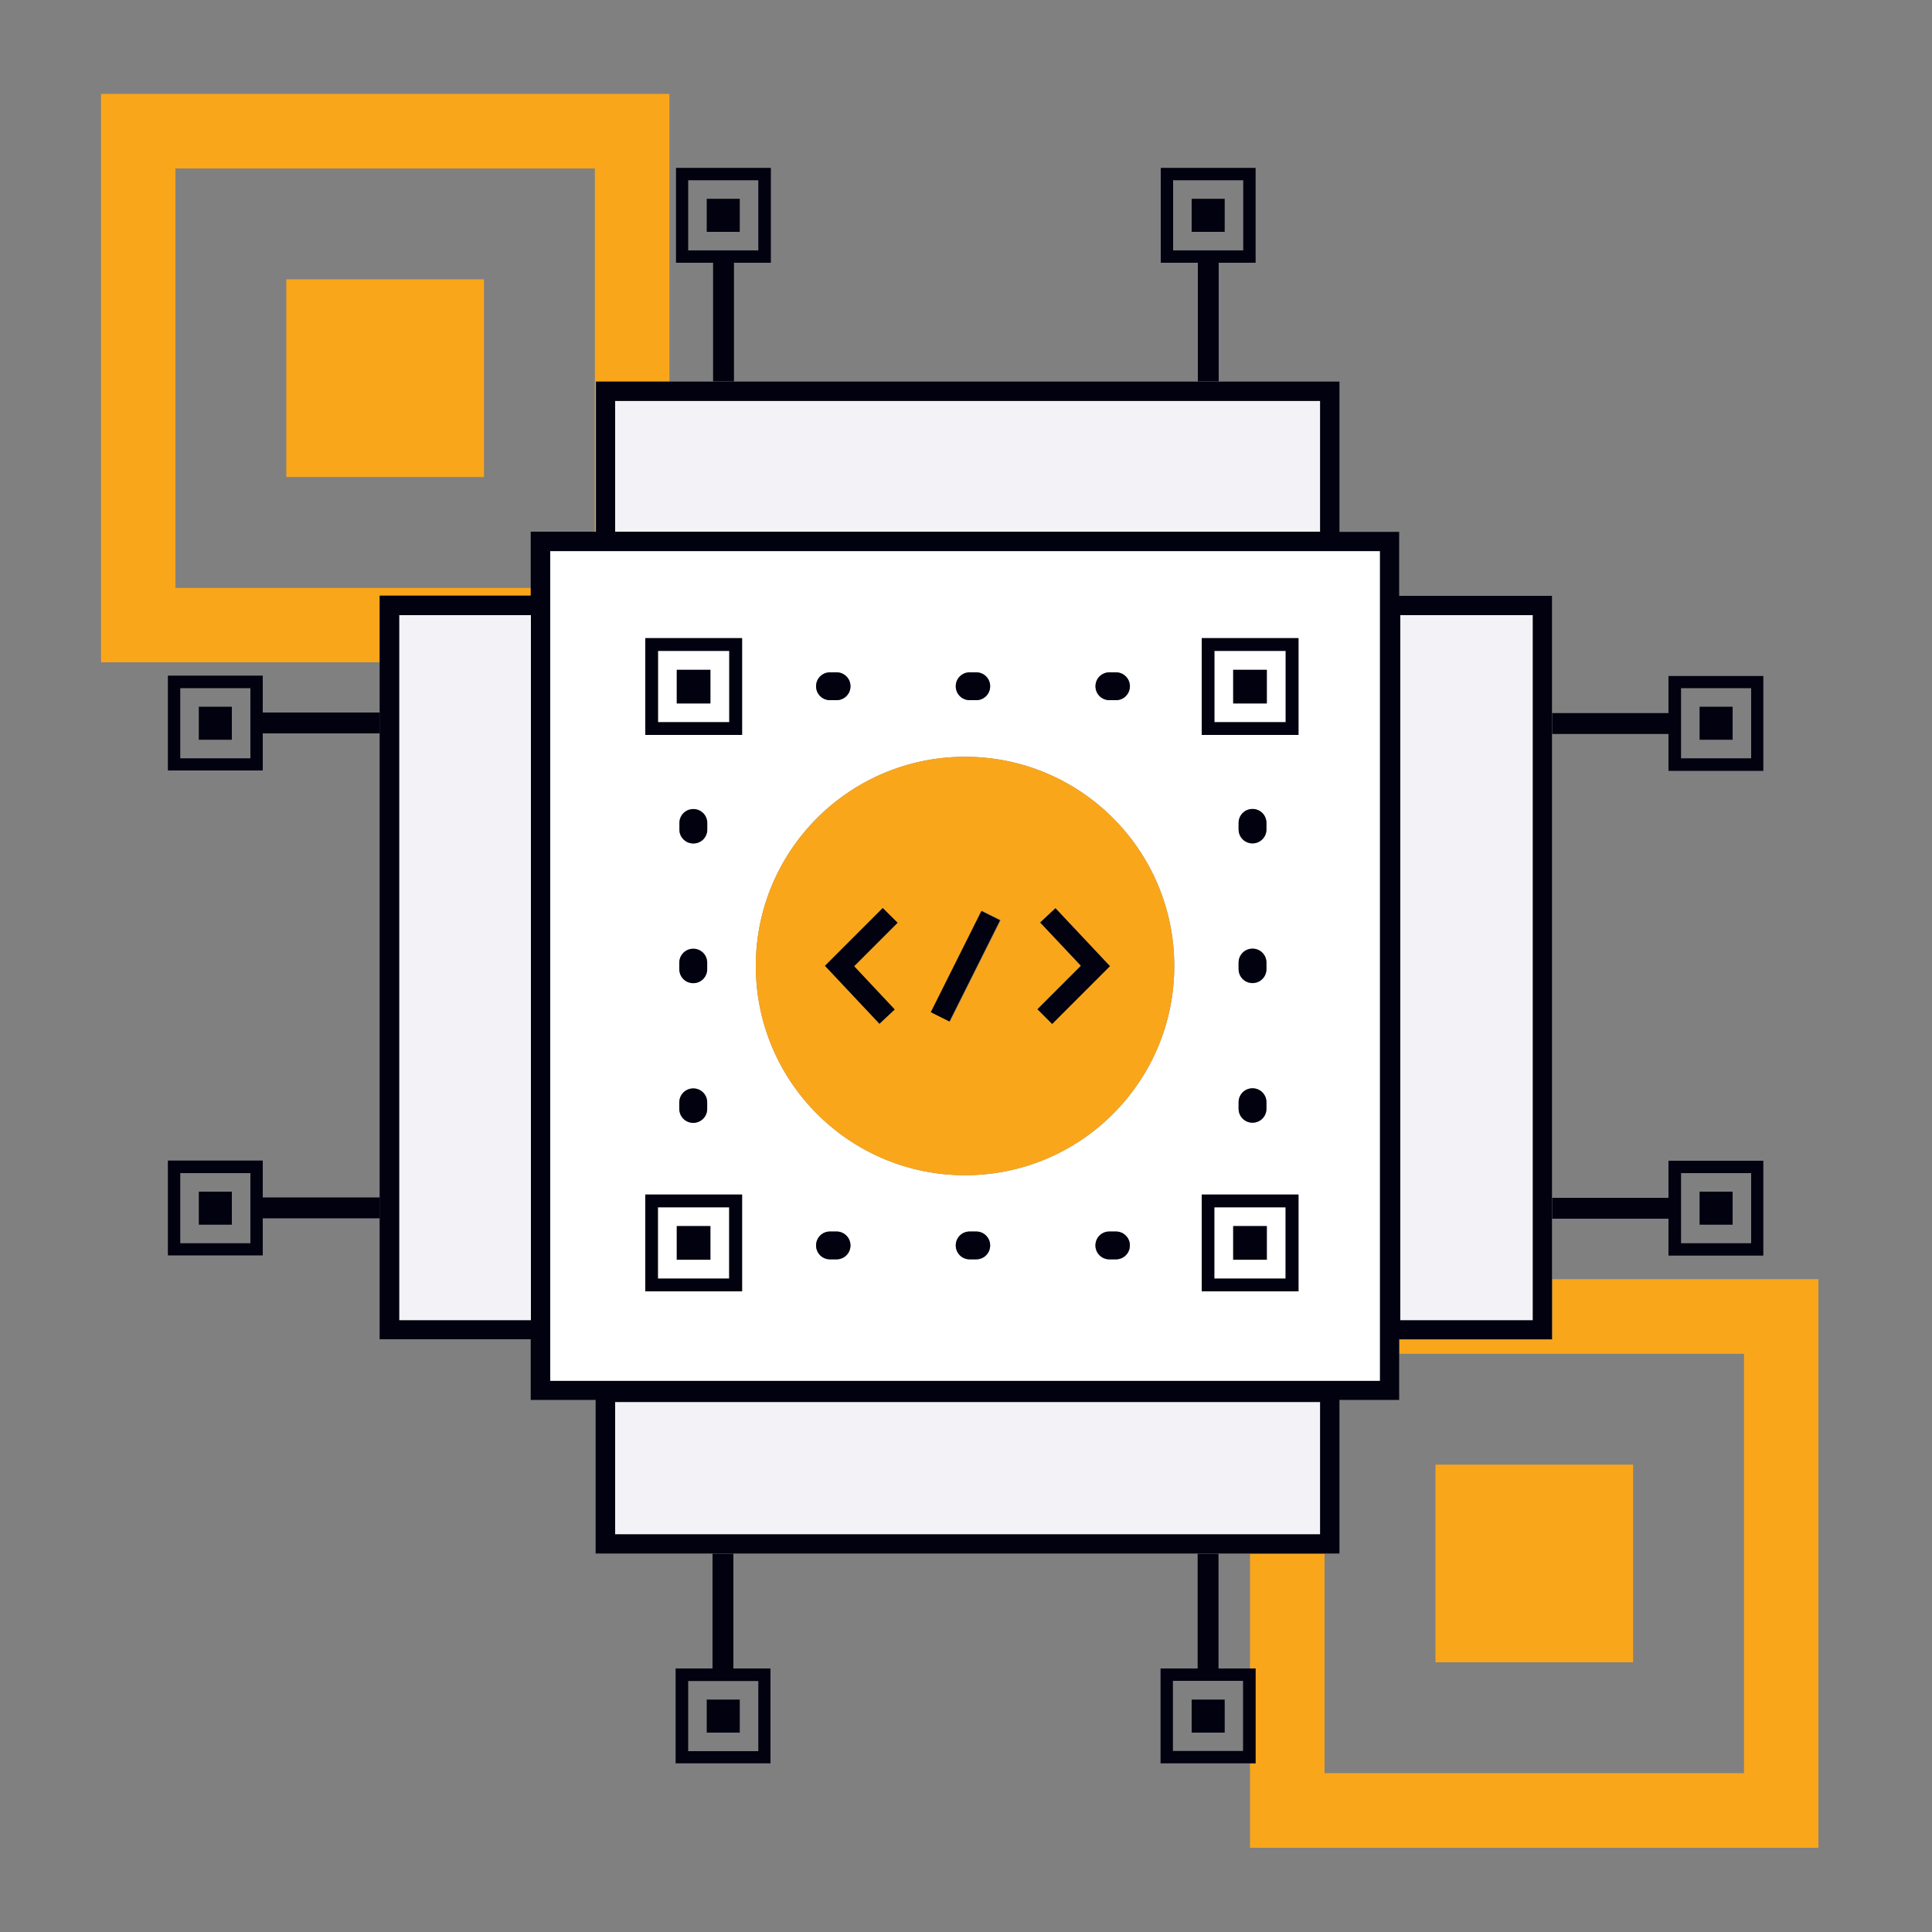 <?xml version="1.0" encoding="utf-8"?>
<!-- Generator: Adobe Illustrator 23.0.3, SVG Export Plug-In . SVG Version: 6.00 Build 0)  -->
<svg version="1.1" id="Layer_1" xmlns="http://www.w3.org/2000/svg" xmlns:xlink="http://www.w3.org/1999/xlink" x="0px" y="0px"
	 viewBox="0 0 100 100" style="enable-background:new 0 0 100 100;" xml:space="preserve">
<rect x="0" y="0" width="100" height="100" fill="#808080" stroke="none"/>
<style type="text/css">
	.st0{fill:none;}
	.st1{fill:#FAA61A;}
	.st2{fill:#01010F;}
	.st3{fill:#F2F2F7;}
	.st4{fill:#FFFFFF;}
</style>
<g>
	<path class="st0" d="M90.27,91.78V70.07H72.43v1.4v1.01h-1.01h-2.08v7.95h-0.78v11.35H90.27z M74.3,75.81h10.23v10.23H74.3V75.81z"
		/>
	<path class="st0" d="M27.48,27.52h1.01h2.31V8.72H9.08v21.71h18.39v-1.89V27.52z M25.05,24.69H14.82V14.46h10.23V24.69z"/>
	<path class="st0" d="M9.33,39.25h3.63v-3.63H9.33V39.25z M10.29,36.58H12v1.71h-1.71V36.58z"/>
	<path class="st0" d="M9.33,64.35h3.63v-3.63H9.33V64.35z M10.29,61.68H12v1.71h-1.71V61.68z"/>
	<rect x="63.07" y="80.43" class="st0" width="1.63" height="5.94"/>
	<path class="st0" d="M60.72,90.63h3.63v-3.63h-3.63V90.63z M61.68,87.97h1.71v1.71h-1.71V87.97z"/>
	<path class="st0" d="M35.62,90.63h3.63v-3.63h-3.63V90.63z M36.58,87.97h1.71v1.71h-1.71V87.97z"/>
	<path class="st0" d="M39.25,9.33h-3.63v3.63h3.63V9.33z M38.29,12h-1.71v-1.71h1.71V12z"/>
	<path class="st0" d="M64.34,9.33h-3.63v3.63h3.63V9.33z M63.39,12h-1.71v-1.71h1.71V12z"/>
	<path class="st0" d="M90.63,60.72h-3.63v3.63h3.63V60.72z M89.67,63.39h-1.71v-1.71h1.71V63.39z"/>
	<path class="st0" d="M90.63,35.62h-3.63v3.63h3.63V35.62z M89.67,38.29h-1.71v-1.71h1.71V38.29z"/>
	<path class="st0" d="M5.23,4.86h29.42v14.89h2.24V13.6h-1.92V8.69h4.91v4.91h-1.92v6.14h24.01V13.6h-1.92V8.69h4.91v4.91h-1.92
		v6.14h6.26v7.78h2.08h1.01v1.01v2.3h7.91v6.06h6.02v-1.92h4.91v4.91h-4.91v-1.92h-6.02v24.01h6.02v-1.92h4.91v4.91h-4.91v-1.92
		h-6.02v3.14h13.79v29.42H64.7v-4.36h-4.63v-4.91h1.92v-5.94H37.98v5.94h1.92v4.91h-4.91v-4.91h1.92v-5.94h-6.06v-7.95h-2.35h-1.01
		v-1.01v-2.13h-7.82v-6.26H13.6v1.92H8.69v-4.91h4.91v1.92h6.06V37.98H13.6v1.92H8.69v-4.91h4.91v1.92h6.06v-2.61H5.23V4.86z"/>
	<rect x="14.82" y="14.46" class="st1" width="10.23" height="10.23"/>
	<polygon class="st1" points="19.66,30.83 27.48,30.83 27.48,30.43 9.08,30.43 9.08,8.72 30.79,8.72 30.79,27.52 30.83,27.52 
		30.83,19.75 34.65,19.75 34.65,4.86 5.23,4.86 5.23,34.28 19.66,34.28 	"/>
	<polygon class="st1" points="72.43,69.34 72.43,70.07 90.27,70.07 90.27,91.78 68.56,91.78 68.56,80.43 64.7,80.43 64.7,86.36 
		64.99,86.36 64.99,91.28 64.7,91.28 64.7,95.64 94.12,95.64 94.12,66.21 80.34,66.21 80.34,69.34 	"/>
	<rect x="74.3" y="75.81" class="st1" width="10.23" height="10.23"/>
	<path class="st2" d="M86.36,37.98v1.92h4.91v-4.91h-4.91v1.92h-6.02v1.08H86.36z M87.01,35.62h3.63v3.63h-3.63V35.62z"/>
	<rect x="87.97" y="36.58" class="st2" width="1.71" height="1.71"/>
	<path class="st2" d="M86.36,63.07v1.92h4.91v-4.91h-4.91v1.92h-6.02v1.08H86.36z M87.01,60.72h3.63v3.63h-3.63V60.72z"/>
	<rect x="87.97" y="61.68" class="st2" width="1.71" height="1.71"/>
	<path class="st2" d="M13.6,61.99v-1.92H8.69v4.91h4.91v-1.92h6.06v-1.08H13.6z M12.96,64.35H9.33v-3.63h3.63V64.35z"/>
	<rect x="10.29" y="61.68" class="st2" width="1.71" height="1.71"/>
	<path class="st2" d="M13.6,36.89v-1.92H8.69v4.91h4.91v-1.92h6.06v-1.08H13.6z M12.96,39.25H9.33v-3.63h3.63V39.25z"/>
	<rect x="10.29" y="36.58" class="st2" width="1.71" height="1.71"/>
	<path class="st2" d="M37.98,13.6h1.92V8.69h-4.91v4.91h1.92v6.14h1.08V13.6z M35.62,12.96V9.33h3.63v3.63H35.62z"/>
	<rect x="36.58" y="10.29" class="st2" width="1.71" height="1.71"/>
	<path class="st2" d="M63.07,13.6h1.92V8.69h-4.91v4.91h1.92v6.14h1.08V13.6z M60.72,12.96V9.33h3.63v3.63H60.72z"/>
	<rect x="61.68" y="10.29" class="st2" width="1.71" height="1.71"/>
	<path class="st2" d="M64.99,86.36H64.7h-1.63v-5.94h-1.08v5.94h-1.92v4.91h4.63h0.29V86.36z M64.34,90.63h-3.63v-3.63h3.63V90.63z"
		/>
	<rect x="61.68" y="87.97" class="st2" width="1.71" height="1.71"/>
	<path class="st2" d="M36.89,86.36h-1.92v4.91h4.91v-4.91h-1.92v-5.94h-1.08V86.36z M39.25,87.01v3.63h-3.63v-3.63H39.25z"/>
	<rect x="36.58" y="87.97" class="st2" width="1.71" height="1.71"/>
	<rect x="31.84" y="72.56" class="st3" width="36.49" height="6.85"/>
	<rect x="31.84" y="20.76" class="st3" width="36.49" height="6.77"/>
	<path class="st2" d="M30.83,27.52h-0.04h-2.31h-1.01v1.01v1.89v0.41h-7.82v3.45v2.61v1.08v24.01v1.08v6.26h7.82v2.13v1.01h1.01
		h2.35v7.95h6.06h1.08h24.01h1.08h1.63h3.86h0.78v-7.95h2.08h1.01v-1.01v-1.4v-0.73h7.91v-3.12v-3.14v-1.08V37.98v-1.08v-6.06h-7.91
		v-2.3v-1.01h-1.01h-2.08v-7.78h-6.26h-1.08H37.98h-1.08h-2.24h-3.81V27.52z M68.33,27.52H31.84v-6.77h36.49V27.52z M20.67,31.84
		h6.81v36.49h-6.81V31.84z M68.33,79.42H31.84v-6.85h36.49V79.42z M79.33,31.84v36.49h-6.85V31.84H79.33z M71.42,28.53v42.94H28.48
		V28.53H71.42z"/>
	<rect x="20.67" y="31.84" class="st3" width="6.81" height="36.49"/>
	<rect x="72.48" y="31.84" class="st3" width="6.85" height="36.49"/>
	<path class="st4" d="M62.85,37.38h3.69v-3.69h-3.69V37.38z M63.83,34.67h1.74v1.74h-1.74V34.67z"/>
	<path class="st4" d="M37.75,62.49h-3.69v3.69h3.69V62.49z M36.77,65.21h-1.74v-1.74h1.74V65.21z"/>
	<path class="st4" d="M66.55,62.49h-3.69v3.69h3.69V62.49z M65.57,65.21h-1.74v-1.74h1.74V65.21z"/>
	<path class="st4" d="M34.05,33.69v3.69h3.69v-3.69H34.05z M35.03,34.67h1.74v1.74h-1.74V34.67z"/>
	<path class="st4" d="M28.48,28.53v42.94h42.94V28.53H28.48z M64.83,50.89c-0.4,0-0.72-0.32-0.72-0.72v-0.34
		c0-0.4,0.32-0.72,0.72-0.72c0.4,0,0.72,0.32,0.72,0.72v0.34C65.55,50.57,65.23,50.89,64.83,50.89z M65.55,57.05v0.34
		c0,0.4-0.32,0.72-0.72,0.72c-0.4,0-0.72-0.32-0.72-0.72v-0.34c0-0.4,0.32-0.72,0.72-0.72C65.23,56.33,65.55,56.65,65.55,57.05z
		 M64.83,43.66c-0.4,0-0.72-0.32-0.72-0.72v-0.34c0-0.4,0.32-0.72,0.72-0.72c0.4,0,0.72,0.32,0.72,0.72v0.34
		C65.55,43.33,65.23,43.66,64.83,43.66z M62.2,38.04v-5.01h5.01v5.01H62.2z M58.49,35.52c0,0.4-0.32,0.72-0.72,0.72h-0.34
		c-0.4,0-0.72-0.32-0.72-0.72c0-0.4,0.32-0.72,0.72-0.72h0.34C58.16,34.8,58.49,35.12,58.49,35.52z M51.25,35.52
		c0,0.4-0.32,0.72-0.72,0.72h-0.34c-0.4,0-0.72-0.32-0.72-0.72c0-0.4,0.32-0.72,0.72-0.72h0.34C50.93,34.8,51.25,35.12,51.25,35.52z
		 M44.02,35.52c0,0.4-0.32,0.72-0.72,0.72h-0.34c-0.4,0-0.72-0.32-0.72-0.72c0-0.4,0.32-0.72,0.72-0.72h0.34
		C43.7,34.8,44.02,35.12,44.02,35.52z M38.41,66.84H33.4v-5.01h5.01V66.84z M35.89,49.1c0.4,0,0.72,0.32,0.72,0.72v0.34
		c0,0.4-0.32,0.72-0.72,0.72c-0.4,0-0.72-0.32-0.72-0.72v-0.34C35.16,49.42,35.49,49.1,35.89,49.1z M35.16,42.93v-0.34
		c0-0.4,0.32-0.72,0.72-0.72c0.4,0,0.72,0.32,0.72,0.72v0.34c0,0.4-0.32,0.72-0.72,0.72C35.49,43.66,35.16,43.33,35.16,42.93z
		 M35.89,56.33c0.4,0,0.72,0.32,0.72,0.72v0.34c0,0.4-0.32,0.72-0.72,0.72c-0.4,0-0.72-0.32-0.72-0.72v-0.34
		C35.16,56.65,35.49,56.33,35.89,56.33z M38.41,38.04H33.4v-5.01h5.01V38.04z M43.3,65.19h-0.34c-0.4,0-0.72-0.32-0.72-0.72
		c0-0.4,0.32-0.72,0.72-0.72h0.34c0.4,0,0.72,0.32,0.72,0.72C44.02,64.87,43.7,65.19,43.3,65.19z M50.53,65.19h-0.34
		c-0.4,0-0.72-0.32-0.72-0.72c0-0.4,0.32-0.72,0.72-0.72h0.34c0.4,0,0.72,0.32,0.72,0.72C51.25,64.87,50.93,65.19,50.53,65.19z
		 M57.76,65.19h-0.34c-0.4,0-0.72-0.32-0.72-0.72c0-0.4,0.32-0.72,0.72-0.72h0.34c0.4,0,0.72,0.32,0.72,0.72
		C58.49,64.87,58.16,65.19,57.76,65.19z M49.95,60.83c-5.98,0-10.83-4.85-10.83-10.83c0-5.98,4.85-10.83,10.83-10.83
		S60.78,44.02,60.78,50C60.78,55.98,55.93,60.83,49.95,60.83z M67.2,66.84H62.2v-5.01h5.01V66.84z"/>
	<path class="st1" d="M49.95,39.17c-5.98,0-10.83,4.85-10.83,10.83c0,5.98,4.85,10.83,10.83,10.83S60.78,55.98,60.78,50
		C60.78,44.02,55.93,39.17,49.95,39.17z M46.31,52.25l-0.79,0.74l-2.82-3L45.69,47l0.77,0.77l-2.25,2.25L46.31,52.25z M49.18,52.86
		l-0.97-0.48l2.62-5.24l0.97,0.48L49.18,52.86z M54.46,53l-0.77-0.77l2.25-2.25l-2.1-2.24l0.79-0.74l2.82,3L54.46,53z"/>
	<polygon class="st2" points="45.69,47 42.7,49.99 45.52,52.99 46.31,52.25 44.21,50.01 46.46,47.76 	"/>
	<polygon class="st2" points="53.84,47.75 55.95,49.99 53.7,52.24 54.46,53 57.45,50.01 54.63,47.01 	"/>
	
		<rect x="47.07" y="49.46" transform="matrix(0.447 -0.894 0.894 0.447 -17.081 72.363)" class="st2" width="5.86" height="1.08"/>
	<path class="st2" d="M42.96,34.8c-0.4,0-0.72,0.32-0.72,0.72c0,0.4,0.32,0.72,0.72,0.72h0.34c0.4,0,0.72-0.32,0.72-0.72
		c0-0.4-0.32-0.72-0.72-0.72H42.96z"/>
	<path class="st2" d="M57.42,34.8c-0.4,0-0.72,0.32-0.72,0.72c0,0.4,0.32,0.72,0.72,0.72h0.34c0.4,0,0.72-0.32,0.72-0.72
		c0-0.4-0.32-0.72-0.72-0.72H57.42z"/>
	<path class="st2" d="M50.19,34.8c-0.4,0-0.72,0.32-0.72,0.72c0,0.4,0.32,0.72,0.72,0.72h0.34c0.4,0,0.72-0.32,0.72-0.72
		c0-0.4-0.32-0.72-0.72-0.72H50.19z"/>
	<path class="st2" d="M35.16,50.17c0,0.4,0.32,0.72,0.72,0.72c0.4,0,0.72-0.32,0.72-0.72v-0.34c0-0.4-0.32-0.72-0.72-0.72
		c-0.4,0-0.72,0.32-0.72,0.72V50.17z"/>
	<path class="st2" d="M35.16,57.4c0,0.4,0.32,0.72,0.72,0.72c0.4,0,0.72-0.32,0.72-0.72v-0.34c0-0.4-0.32-0.72-0.72-0.72
		c-0.4,0-0.72,0.32-0.72,0.72V57.4z"/>
	<path class="st2" d="M35.89,43.66c0.4,0,0.72-0.32,0.72-0.72v-0.34c0-0.4-0.32-0.72-0.72-0.72c-0.4,0-0.72,0.32-0.72,0.72v0.34
		C35.16,43.33,35.49,43.66,35.89,43.66z"/>
	<path class="st2" d="M50.53,63.74h-0.34c-0.4,0-0.72,0.32-0.72,0.72c0,0.4,0.32,0.72,0.72,0.72h0.34c0.4,0,0.72-0.32,0.72-0.72
		C51.25,64.07,50.93,63.74,50.53,63.74z"/>
	<path class="st2" d="M43.3,63.74h-0.34c-0.4,0-0.72,0.32-0.72,0.72c0,0.4,0.32,0.72,0.72,0.72h0.34c0.4,0,0.72-0.32,0.72-0.72
		C44.02,64.07,43.7,63.74,43.3,63.74z"/>
	<path class="st2" d="M57.76,63.74h-0.34c-0.4,0-0.72,0.32-0.72,0.72c0,0.4,0.32,0.72,0.72,0.72h0.34c0.4,0,0.72-0.32,0.72-0.72
		C58.49,64.07,58.16,63.74,57.76,63.74z"/>
	<path class="st2" d="M65.55,42.59c0-0.4-0.32-0.72-0.72-0.72c-0.4,0-0.72,0.32-0.72,0.72v0.34c0,0.4,0.32,0.72,0.72,0.72
		c0.4,0,0.72-0.32,0.72-0.72V42.59z"/>
	<path class="st2" d="M65.55,49.82c0-0.4-0.32-0.72-0.72-0.72c-0.4,0-0.72,0.32-0.72,0.72v0.34c0,0.4,0.32,0.72,0.72,0.72
		c0.4,0,0.72-0.32,0.72-0.72V49.82z"/>
	<path class="st2" d="M64.83,56.33c-0.4,0-0.72,0.32-0.72,0.72v0.34c0,0.4,0.32,0.72,0.72,0.72c0.4,0,0.72-0.32,0.72-0.72v-0.34
		C65.55,56.65,65.23,56.33,64.83,56.33z"/>
	<rect x="35.03" y="34.67" class="st2" width="1.74" height="1.74"/>
	<path class="st2" d="M33.4,33.03v5.01h5.01v-5.01H33.4z M37.75,37.38h-3.69v-3.69h3.69V37.38z"/>
	<path class="st2" d="M33.4,66.84h5.01v-5.01H33.4V66.84z M34.05,62.49h3.69v3.69h-3.69V62.49z"/>
	<rect x="35.03" y="63.46" class="st2" width="1.74" height="1.74"/>
	<rect x="63.83" y="63.46" class="st2" width="1.74" height="1.74"/>
	<path class="st2" d="M62.2,61.83v5.01h5.01v-5.01H62.2z M62.85,62.49h3.69v3.69h-3.69V62.49z"/>
	<rect x="63.83" y="34.67" class="st2" width="1.74" height="1.74"/>
	<path class="st2" d="M67.2,33.03H62.2v5.01h5.01V33.03z M66.55,37.38h-3.69v-3.69h3.69V37.38z"/>
</g>
</svg>
